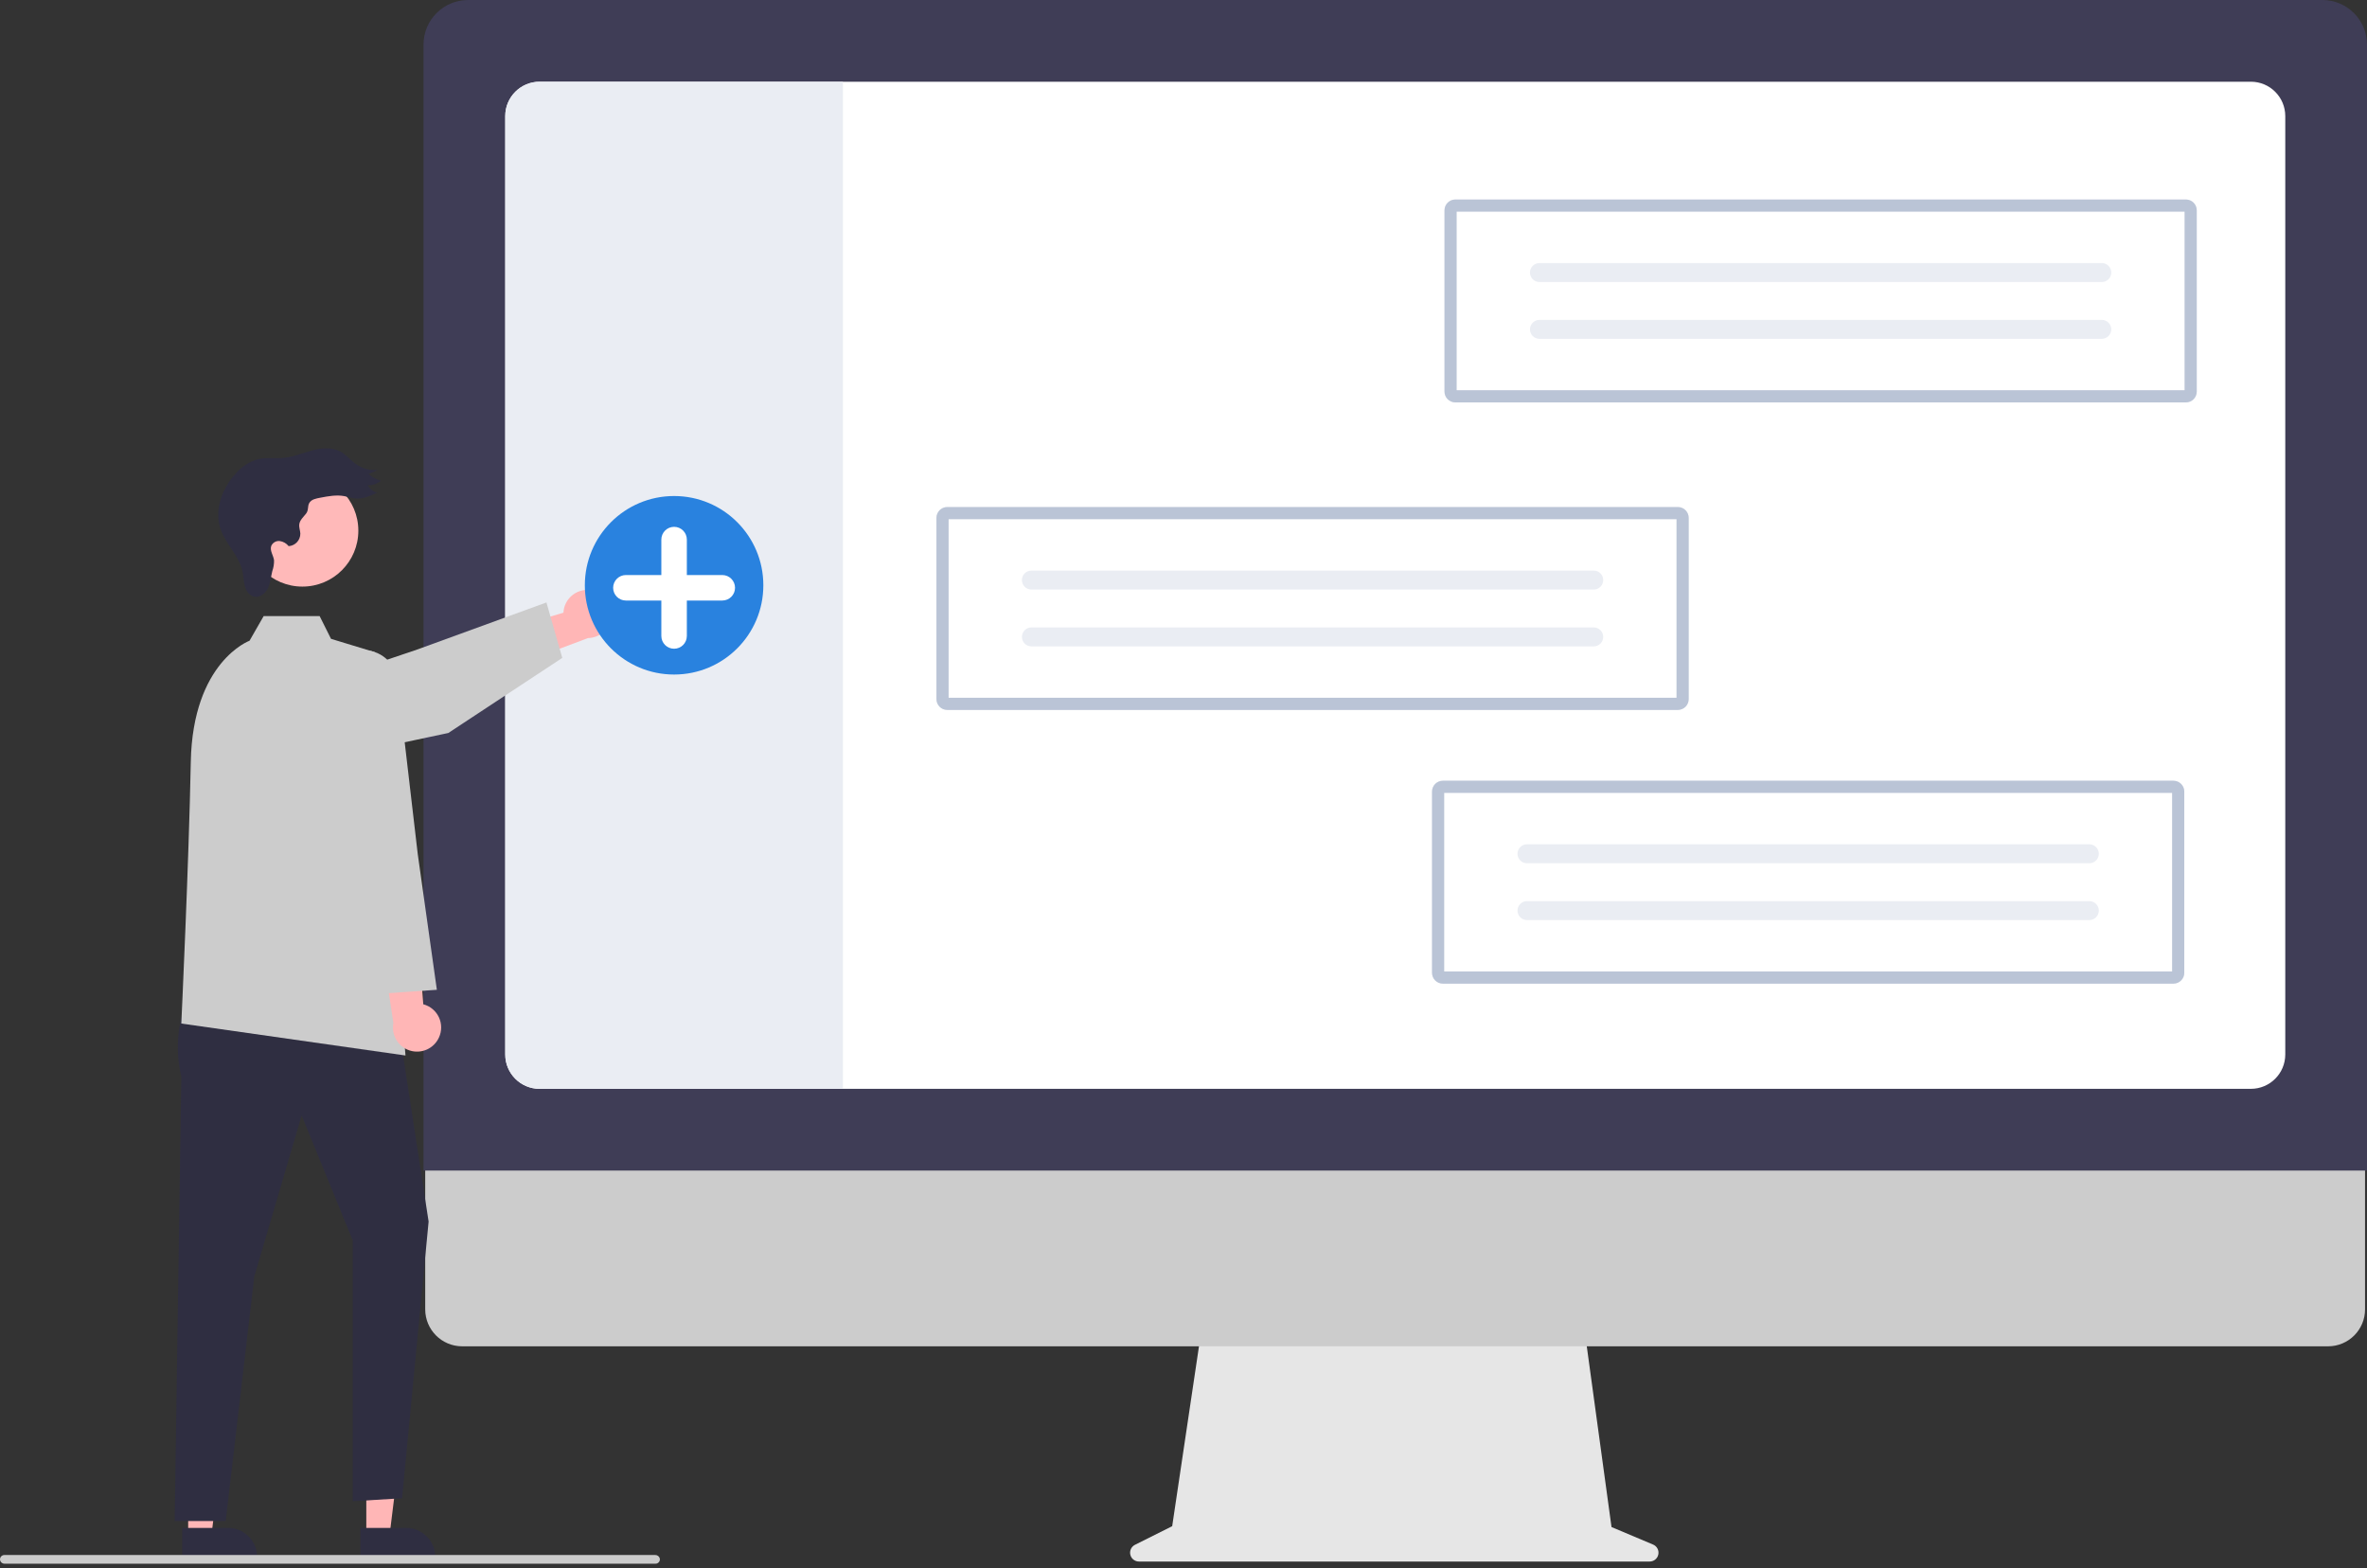 <?xml version="1.0" encoding="UTF-8"?>
<svg width="320px" height="212px" viewBox="0 0 320 212" version="1.1" xmlns="http://www.w3.org/2000/svg" xmlns:xlink="http://www.w3.org/1999/xlink">
    <rect x="0" y="0" width="320" height="212" fill="#333333" stroke="none"/>
    <title>stock-sync-1</title>
    <g id="Page-1" stroke="none" stroke-width="1" fill="none" fill-rule="evenodd">
        <g id="Stock-Sync-Mockup" transform="translate(-160, -696)" fill-rule="nonzero">
            <g id="stock-sync-1" transform="translate(160, 696)">
                <path d="M223.486,208.799 L217.864,206.431 L214.007,178.25 L162.651,178.25 L158.471,206.316 L153.441,208.831 C152.946,209.079 152.686,209.635 152.813,210.174 C152.94,210.713 153.422,211.094 153.976,211.094 L223.022,211.094 C223.591,211.094 224.081,210.693 224.193,210.136 C224.306,209.578 224.01,209.019 223.486,208.799 L223.486,208.799 Z" id="Path" fill="#E6E6E6"></path>
                <path d="M314.749,181.999 L62.473,181.999 C59.717,181.993 57.486,179.757 57.486,177.001 L57.486,141.427 L319.736,141.427 L319.736,177.001 C319.736,179.757 317.505,181.993 314.749,181.999 L314.749,181.999 Z" id="Path" fill="#CCCCCC"></path>
                <path d="M320,158.24 L57.256,158.24 L57.256,6.025 C57.26,2.699 59.955,0.004 63.281,0 L313.975,0 C317.301,0.004 319.996,2.699 320,6.025 L320,158.24 Z" id="Path" fill="#3F3D56"></path>
                <path d="M304.309,11.047 L72.948,11.047 C70.384,11.051 68.305,13.13 68.305,15.694 L68.305,142.547 C68.305,145.111 70.384,147.19 72.948,147.193 L304.309,147.193 C306.872,147.188 308.949,145.11 308.951,142.547 L308.951,15.694 C308.949,13.13 306.872,11.052 304.309,11.047 Z" id="Path" fill="#FFFFFF"></path>
                <path d="M113.958,11.047 L113.958,147.193 L72.948,147.193 C70.384,147.19 68.306,145.111 68.305,142.547 L68.305,15.694 C68.306,13.13 70.384,11.051 72.948,11.047 L113.958,11.047 Z" id="Path" fill="#EAEDF3"></path>
                <path d="M80.125,79.824 C79.191,79.611 78.21,79.823 77.447,80.403 C76.684,80.983 76.217,81.871 76.171,82.828 L65.133,86.083 L69.702,89.94 L79.484,86.259 C81.134,86.227 82.5,84.967 82.663,83.326 C82.827,81.684 81.736,80.179 80.125,79.824 L80.125,79.824 Z" id="Path" fill="#FFB6B6"></path>
                <path d="M35.523,104.316 C33.269,104.313 31.349,102.679 30.985,100.455 C30.621,98.231 31.921,96.07 34.056,95.349 L56.425,87.798 L73.875,81.441 L76.016,88.936 L60.612,99.087 L36.486,104.215 C36.169,104.282 35.847,104.316 35.523,104.316 L35.523,104.316 Z" id="Path" fill="#CCCCCC"></path>
                <polygon id="Path" fill="#FFB6B6" points="49.522 207.573 52.662 207.573 54.157 195.458 49.521 195.458"></polygon>
                <path d="M48.72,206.547 L54.906,206.547 L54.906,206.547 C57.083,206.547 58.848,208.312 58.848,210.489 L58.848,210.617 L48.721,210.617 L48.72,206.547 Z" id="Path" fill="#2F2E41"></path>
                <polygon id="Path" fill="#FFB6B6" points="25.44 207.573 28.581 207.573 30.075 195.458 25.44 195.458"></polygon>
                <path d="M24.639,206.547 L30.824,206.547 L30.825,206.547 C33.002,206.547 34.766,208.312 34.766,210.489 L34.766,210.617 L24.639,210.617 L24.639,206.547 Z" id="Path" fill="#2F2E41"></path>
                <path d="M25.409,134.907 C23.972,138.256 23.657,141.979 24.512,145.521 L23.616,205.615 L30.514,205.615 L34.376,172.567 L40.78,150.791 L47.697,167.699 L47.697,202.939 L54.358,202.54 L57.945,165.137 L53.846,138.494 L25.409,134.907 Z" id="Path" fill="#2F2E41"></path>
                <path d="M50.643,88.154 L44.751,86.36 L43.214,83.286 L35.645,83.286 L33.735,86.616 C33.735,86.616 26.05,89.434 25.793,103.012 C25.537,116.59 24.512,138.366 24.512,138.366 L54.817,142.686 L50.643,88.154 Z" id="Path" fill="#CCCCCC"></path>
                <path d="M59.343,140.255 C59.746,139.385 59.742,138.381 59.334,137.514 C58.925,136.647 58.154,136.006 57.227,135.763 L56.338,124.288 L51.615,127.956 L53.182,138.29 C52.87,139.91 53.818,141.508 55.39,142.009 C56.962,142.51 58.66,141.757 59.343,140.255 L59.343,140.255 Z" id="Path" fill="#FFB6B6"></path>
                <path d="M51.284,134.341 L44.558,117.163 L44.558,92.498 C44.558,90.059 46.46,88.043 48.895,87.902 C51.33,87.76 53.453,89.542 53.735,91.964 L56.471,115.415 L59.061,133.804 L51.284,134.341 Z" id="Path" fill="#CCCCCC"></path>
                <circle id="Oval" fill="#FFB9B9" cx="40.882" cy="71.735" r="7.563"></circle>
                <path d="M41.377,69.435 C41.023,69.89 40.538,70.3 40.46,70.87 C40.402,71.293 40.587,71.711 40.604,72.137 C40.607,73.03 39.915,73.772 39.024,73.83 C38.725,73.453 38.293,73.206 37.817,73.139 C37.331,73.084 36.865,73.353 36.67,73.802 C36.446,74.436 36.965,75.081 37.049,75.749 C37.06,76.243 36.98,76.735 36.813,77.2 C36.622,77.966 36.57,78.777 36.234,79.491 C35.898,80.206 35.15,80.821 34.376,80.663 C33.726,80.53 33.285,79.9 33.103,79.261 C32.921,78.622 32.929,77.945 32.798,77.294 C32.37,75.179 30.549,73.611 29.835,71.575 C28.919,68.965 30.019,65.981 31.914,63.967 C32.68,63.084 33.68,62.437 34.799,62.099 C35.98,61.798 37.229,62.014 38.441,61.886 C39.737,61.748 40.955,61.221 42.214,60.887 C43.474,60.552 44.881,60.426 46.026,61.049 C46.824,61.483 47.402,62.232 48.146,62.754 C48.999,63.348 50.033,63.625 51.069,63.536 L49.832,64.077 C50.306,64.511 50.878,64.824 51.499,64.989 C50.993,65.39 50.368,65.609 49.723,65.613 C49.995,66.103 50.457,66.458 51.001,66.595 C50.061,67.036 49.064,67.488 48.032,67.388 C47.526,67.34 47.042,67.16 46.543,67.067 C45.478,66.87 44.384,67.074 43.32,67.278 C42.761,67.386 42.076,67.488 41.794,68.026 C41.559,68.473 41.739,68.971 41.377,69.435 Z" id="Path" fill="#2F2E41"></path>
                <circle id="Oval" fill="#2982DF" cx="91.132" cy="79.12" r="12.066"></circle>
                <path d="M91.856,78.735 L91.856,72.943 C91.856,72.543 91.532,72.219 91.132,72.219 C90.732,72.219 90.408,72.543 90.408,72.943 L90.408,78.735 L90.408,78.735 L84.616,78.735 C84.216,78.735 83.892,79.059 83.892,79.459 C83.892,79.859 84.216,80.183 84.616,80.183 L90.408,80.183 L90.408,80.183 L90.408,85.975 C90.408,86.374 90.732,86.699 91.132,86.699 C91.532,86.699 91.856,86.374 91.856,85.975 L91.856,80.183 L91.856,80.183 L97.647,80.183 C98.047,80.183 98.371,79.859 98.371,79.459 C98.371,79.059 98.047,78.735 97.647,78.735 L91.856,78.735 L91.856,78.735 Z" id="Path" stroke="#FFFFFF" stroke-width="2" fill="#FFFFFF"></path>
                <path d="M196.749,26.971 C195.941,26.972 195.285,27.627 195.285,28.434 L195.285,52.935 C195.285,53.743 195.941,54.398 196.749,54.399 L295.519,54.399 C296.327,54.398 296.983,53.743 296.983,52.935 L296.983,28.434 C296.983,27.627 296.327,26.972 295.519,26.971 L196.749,26.971 Z" id="Path" fill="#EAEDF3"></path>
                <path d="M196.749,26.971 C195.941,26.972 195.285,27.627 195.285,28.434 L195.285,52.935 C195.285,53.743 195.941,54.398 196.749,54.399 L295.519,54.399 C296.327,54.398 296.983,53.743 296.983,52.935 L296.983,28.434 C296.983,27.627 296.327,26.972 295.519,26.971 L196.749,26.971 Z" id="Path" fill="#BAC4D6"></path>
                <polygon id="Path" fill="#FFFFFF" points="196.931 52.752 295.336 52.752 295.336 28.617 196.931 28.617"></polygon>
                <path d="M208.12,35.563 C207.413,35.563 206.839,36.137 206.839,36.844 C206.839,37.551 207.413,38.124 208.12,38.124 L284.145,38.124 C284.602,38.124 285.025,37.881 285.254,37.484 C285.483,37.088 285.483,36.6 285.254,36.204 C285.026,35.808 284.603,35.564 284.146,35.563 L208.12,35.563 Z" id="Path" fill="#EAEDF3"></path>
                <path d="M208.12,43.246 C207.413,43.247 206.842,43.82 206.842,44.526 C206.842,45.232 207.413,45.805 208.12,45.806 L284.145,45.806 C284.852,45.808 285.426,45.236 285.428,44.529 C285.429,43.822 284.857,43.247 284.15,43.246 L208.12,43.246 L208.12,43.246 Z" id="Path" fill="#EAEDF3"></path>
                <path d="M128.064,68.544 C127.256,68.544 126.6,69.199 126.6,70.007 L126.6,94.508 C126.6,95.315 127.256,95.97 128.064,95.971 L226.834,95.971 C227.642,95.97 228.298,95.315 228.298,94.508 L228.298,70.007 C228.298,69.199 227.642,68.544 226.834,68.544 L128.064,68.544 Z" id="Path" fill="#EAEDF3"></path>
                <path d="M128.064,68.544 C127.256,68.544 126.6,69.199 126.6,70.007 L126.6,94.508 C126.6,95.315 127.256,95.97 128.064,95.971 L226.834,95.971 C227.642,95.97 228.298,95.315 228.298,94.508 L228.298,70.007 C228.298,69.199 227.642,68.544 226.834,68.544 L128.064,68.544 Z" id="Path" fill="#BAC4D6"></path>
                <polygon id="Path" fill="#FFFFFF" points="128.246 94.325 226.651 94.325 226.651 70.19 128.246 70.19"></polygon>
                <path d="M139.435,77.136 C138.728,77.136 138.154,77.709 138.154,78.416 C138.154,79.123 138.728,79.697 139.435,79.697 L215.46,79.697 C215.917,79.697 216.34,79.453 216.569,79.057 C216.798,78.661 216.798,78.173 216.569,77.777 C216.341,77.38 215.918,77.136 215.461,77.136 L139.435,77.136 Z" id="Path" fill="#EAEDF3"></path>
                <path d="M139.435,84.818 C138.729,84.819 138.157,85.392 138.157,86.098 C138.157,86.805 138.729,87.378 139.435,87.379 L215.46,87.379 C216.167,87.38 216.741,86.808 216.743,86.101 C216.744,85.394 216.173,84.82 215.465,84.818 L139.435,84.818 L139.435,84.818 Z" id="Path" fill="#EAEDF3"></path>
                <path d="M195.064,105.544 C194.256,105.544 193.6,106.199 193.6,107.007 L193.6,131.508 C193.6,132.315 194.256,132.97 195.064,132.971 L293.834,132.971 C294.642,132.97 295.298,132.315 295.298,131.508 L295.298,107.007 C295.298,106.199 294.642,105.544 293.834,105.544 L195.064,105.544 Z" id="Path" fill="#EAEDF3"></path>
                <path d="M195.064,105.544 C194.256,105.544 193.6,106.199 193.6,107.007 L193.6,131.508 C193.6,132.315 194.256,132.97 195.064,132.971 L293.834,132.971 C294.642,132.97 295.298,132.315 295.298,131.508 L295.298,107.007 C295.298,106.199 294.642,105.544 293.834,105.544 L195.064,105.544 Z" id="Path" fill="#BAC4D6"></path>
                <polygon id="Path" fill="#FFFFFF" points="195.246 131.325 293.651 131.325 293.651 107.19 195.246 107.19"></polygon>
                <path d="M206.435,114.136 C205.728,114.136 205.154,114.709 205.154,115.416 C205.154,116.123 205.728,116.697 206.435,116.697 L282.46,116.697 C282.917,116.697 283.34,116.453 283.569,116.057 C283.798,115.661 283.798,115.173 283.569,114.777 C283.341,114.38 282.918,114.136 282.461,114.136 L206.435,114.136 Z" id="Path" fill="#EAEDF3"></path>
                <path d="M206.435,121.818 C205.729,121.819 205.157,122.392 205.157,123.098 C205.157,123.805 205.729,124.378 206.435,124.379 L282.46,124.379 C283.167,124.38 283.741,123.808 283.743,123.101 C283.744,122.394 283.173,121.82 282.465,121.818 L206.435,121.818 L206.435,121.818 Z" id="Path" fill="#EAEDF3"></path>
                <path d="M88.623,211.388 L0.612,211.388 C0.339,211.393 0.095,211.214 0.019,210.951 C-0.027,210.774 0.011,210.586 0.122,210.441 C0.234,210.297 0.406,210.212 0.589,210.212 L88.575,210.212 C88.864,210.202 89.122,210.392 89.198,210.672 C89.236,210.846 89.194,211.028 89.082,211.167 C88.971,211.307 88.802,211.388 88.623,211.388 Z" id="Path" fill="#CCCCCC"></path>
            </g>
        </g>
    </g>
</svg>